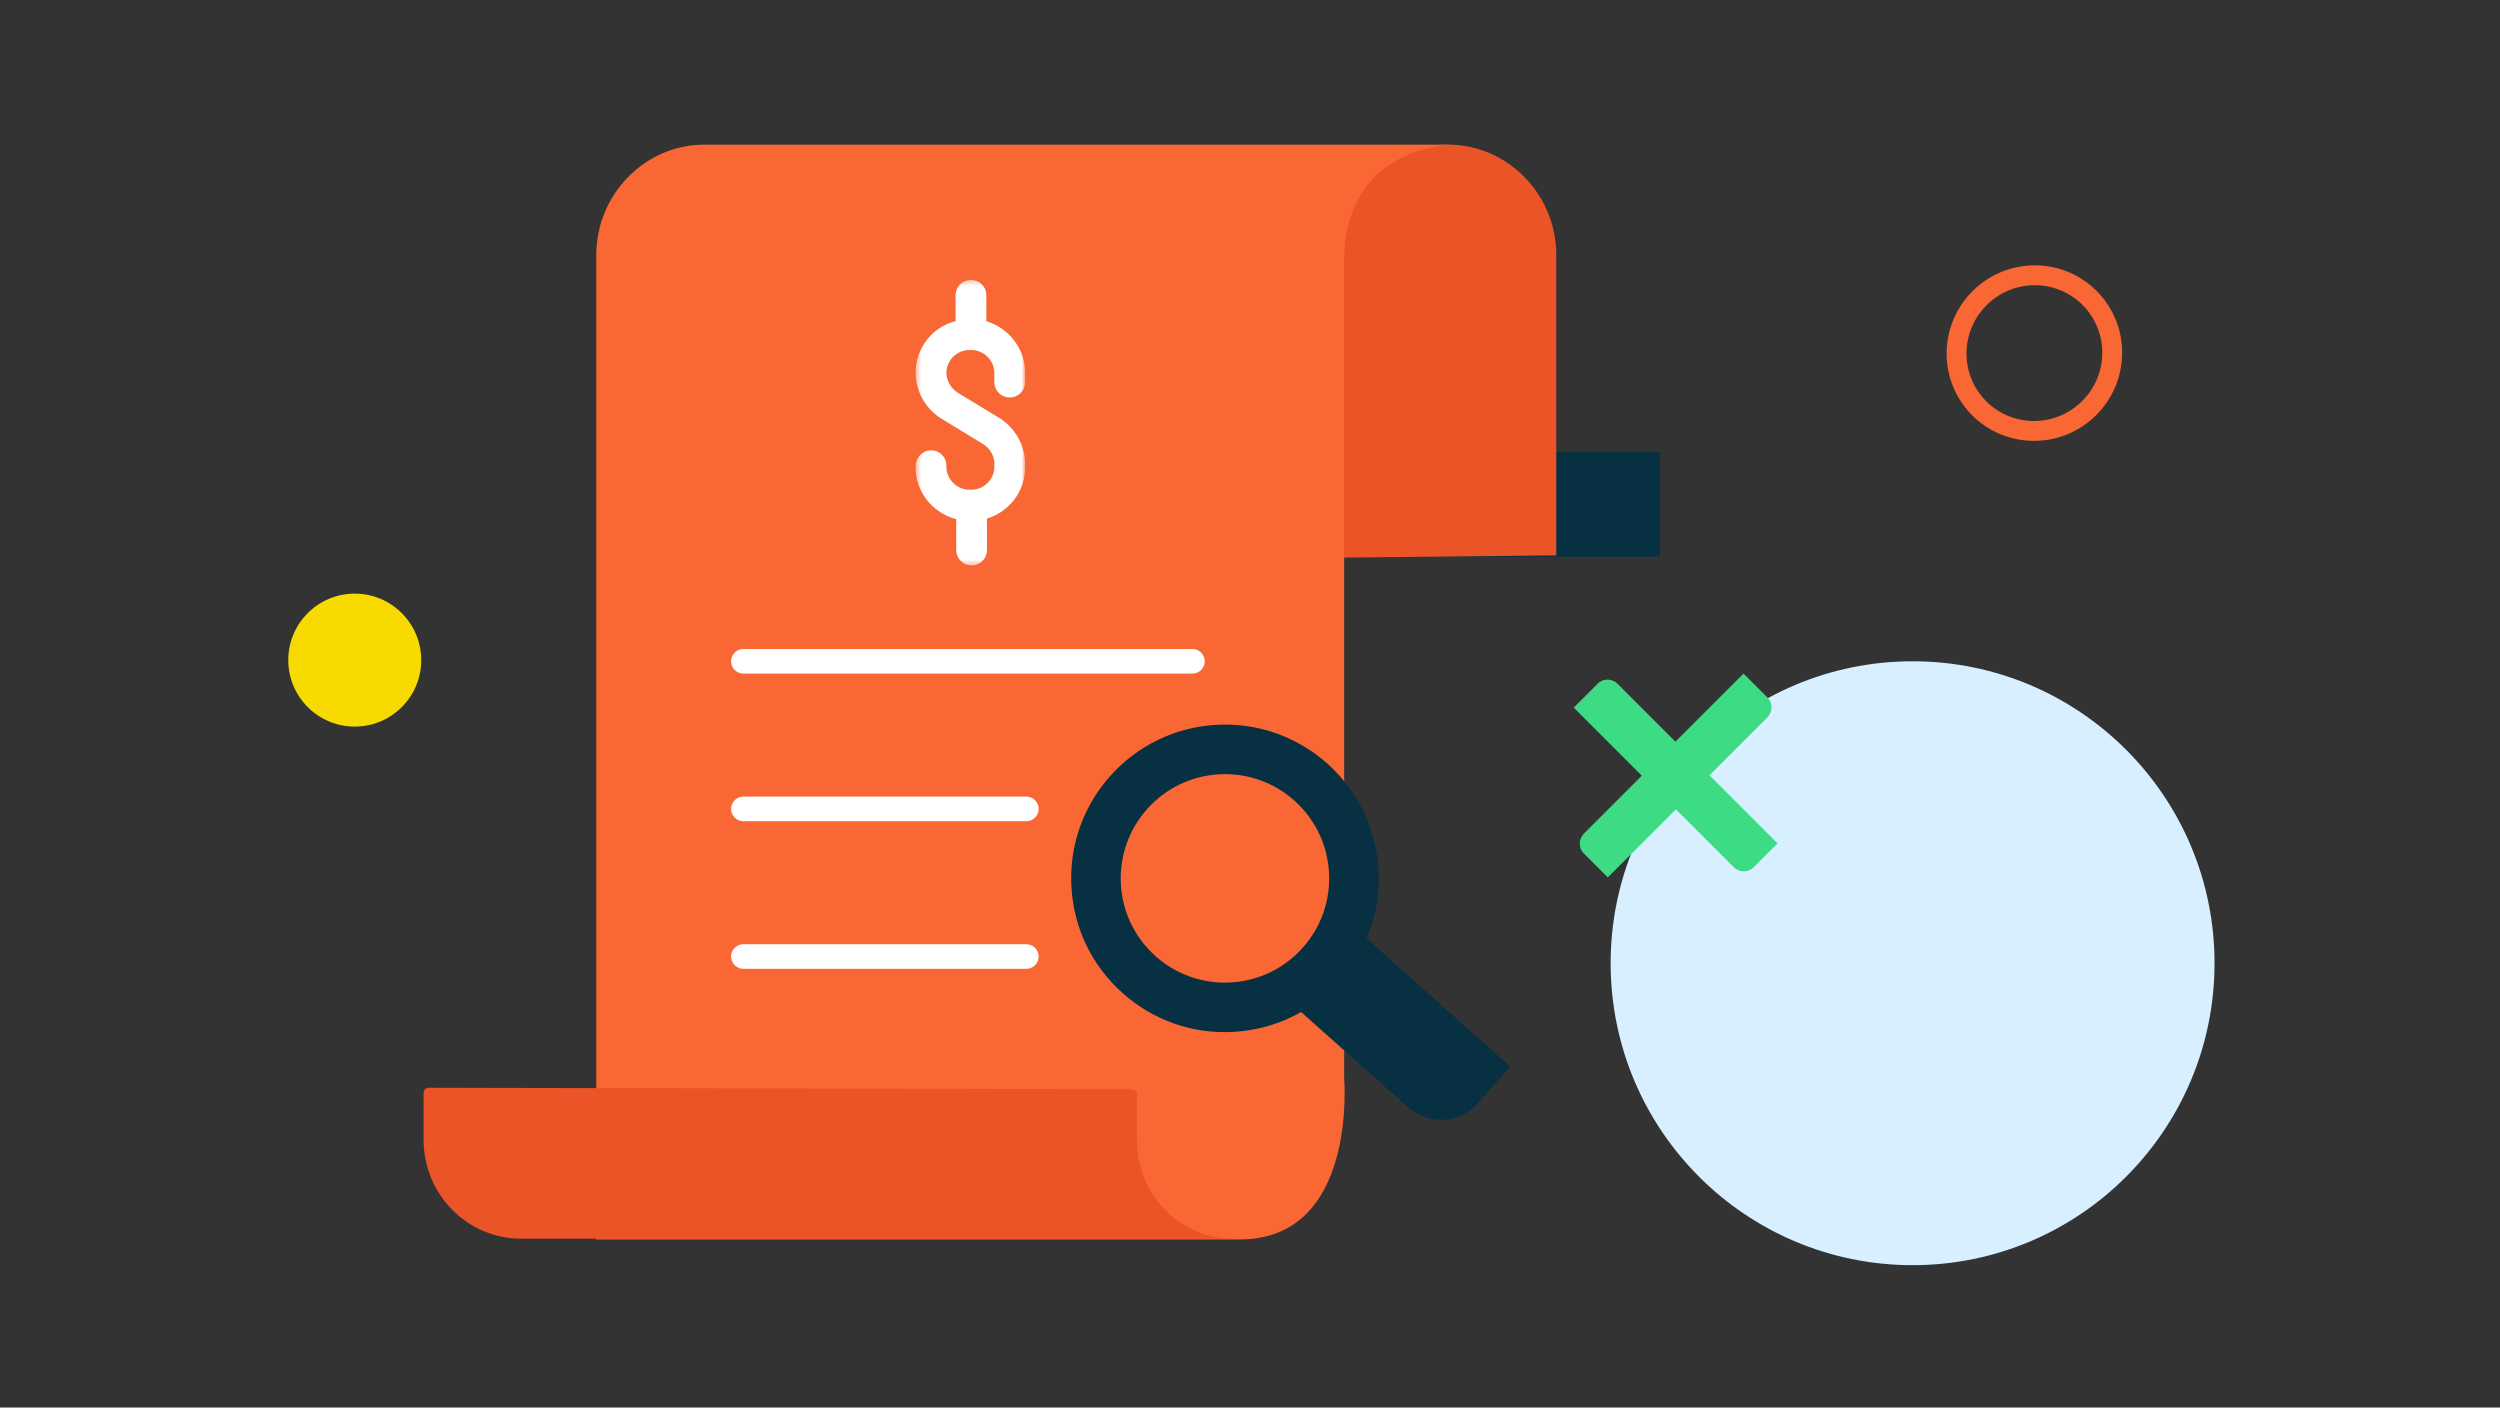 <svg width="476" height="268" viewBox="0 0 476 268" fill="none" xmlns="http://www.w3.org/2000/svg">
<rect x="0" y="0" width="476" height="268" fill="#333333" stroke="none"/>
<path d="M136.861 86.093H316.035V106H136.861V86.093Z" fill="#073042"/>
<path d="M296.314 105.744V48.556C296.314 36.975 287.021 27.539 275.727 27.539C264.432 27.539 255.139 36.26 255.139 47.84V106.173L296.314 105.744Z" fill="#EA5426"/>
<path d="M113.532 235.989V48.556C113.532 36.975 122.825 27.539 134.12 27.539H276.661C276.661 27.539 255.931 27.539 255.931 49.842V205.393C255.931 205.393 258.504 235.989 236.058 235.989H113.532Z" fill="#F86734"/>
<path d="M216.471 217.117V208.396C216.471 207.824 216.043 207.395 215.47 207.395L81.651 207.109C81.078 207.109 80.649 207.539 80.649 208.11V216.974C80.649 227.411 88.942 235.846 99.235 235.846H235.057C224.763 235.989 216.471 227.554 216.471 217.117Z" fill="#EA5426"/>
<path d="M141.545 154.015H195.414M141.545 182.12H195.414M141.545 125.909H227.034" stroke="white" stroke-width="4.684" stroke-linecap="round"/>
<mask id="mask0_89_5240" style="mask-type:luminance" maskUnits="userSpaceOnUse" x="174" y="53" width="22" height="55">
<path d="M174.335 53.302H195.18V107.64H174.335V53.302Z" fill="white"/>
</mask>
<g mask="url(#mask0_89_5240)">
<path d="M182.065 98.857V104.712C182.061 105.098 182.134 105.48 182.28 105.837C182.425 106.194 182.641 106.518 182.913 106.791C183.186 107.063 183.51 107.279 183.867 107.425C184.224 107.571 184.606 107.644 184.991 107.64C185.377 107.644 185.759 107.571 186.116 107.425C186.473 107.279 186.798 107.064 187.07 106.791C187.343 106.518 187.558 106.194 187.704 105.837C187.85 105.48 187.923 105.098 187.919 104.712V98.74C192.135 97.452 195.181 93.587 195.181 89.02V88.317C195.181 84.805 193.307 81.525 190.379 79.652L182.298 74.733C181.01 73.913 180.191 72.391 180.191 70.985C180.191 68.643 182.181 66.652 184.523 66.652H184.991C187.334 66.652 189.325 68.643 189.325 70.986V72.742C189.321 73.127 189.394 73.51 189.54 73.867C189.686 74.224 189.901 74.548 190.174 74.821C190.446 75.093 190.771 75.309 191.128 75.454C191.485 75.6 191.867 75.674 192.253 75.67C192.638 75.674 193.021 75.6 193.378 75.454C193.735 75.309 194.059 75.093 194.331 74.821C194.604 74.548 194.82 74.224 194.965 73.867C195.111 73.51 195.184 73.127 195.181 72.742V70.985C195.181 66.301 192.018 62.436 187.802 61.148V56.231C187.806 55.846 187.733 55.463 187.587 55.106C187.442 54.749 187.226 54.425 186.954 54.153C186.681 53.88 186.357 53.664 186 53.519C185.643 53.373 185.261 53.3 184.875 53.303C184.49 53.3 184.107 53.373 183.75 53.519C183.393 53.664 183.069 53.88 182.796 54.153C182.524 54.425 182.308 54.749 182.162 55.106C182.017 55.463 181.943 55.846 181.947 56.231V61.149C177.614 62.203 174.335 66.185 174.335 70.986C174.335 74.5 176.209 77.779 179.137 79.653L187.217 84.571C188.505 85.39 189.325 86.796 189.325 88.201V88.904C189.325 91.246 187.334 93.237 184.991 93.237H184.523C182.181 93.237 180.191 91.246 180.191 88.903V88.669C180.194 88.284 180.121 87.901 179.975 87.545C179.83 87.188 179.614 86.864 179.341 86.591C179.069 86.319 178.744 86.103 178.388 85.957C178.031 85.812 177.648 85.739 177.263 85.742C175.623 85.742 174.335 87.148 174.335 88.787V89.021C174.335 93.706 177.614 97.686 182.065 98.857Z" fill="white"/>
</g>
<path d="M364.157 240.888C395.907 240.888 421.647 215.149 421.647 183.399C421.647 151.648 395.907 125.909 364.157 125.909C332.406 125.909 306.667 151.648 306.667 183.399C306.667 215.149 332.406 240.888 364.157 240.888Z" fill="#D7EFFE"/>
<path d="M67.545 138.344C74.536 138.344 80.204 132.676 80.204 125.686C80.204 118.694 74.535 113.027 67.545 113.027C60.554 113.027 54.887 118.694 54.887 125.686C54.887 132.676 60.554 138.344 67.545 138.344Z" fill="#F6DA00"/>
<path fill-rule="evenodd" clip-rule="evenodd" d="M232.08 147.427C229.477 147.575 226.929 148.236 224.583 149.372C222.236 150.508 220.138 152.097 218.407 154.047C216.673 155.992 215.339 158.261 214.482 160.722C213.626 163.184 213.262 165.79 213.414 168.392C214.049 179.339 223.43 187.692 234.377 187.057C236.98 186.909 239.528 186.248 241.874 185.112C244.22 183.976 246.319 182.388 248.049 180.438C249.786 178.494 251.121 176.225 251.978 173.763C252.835 171.301 253.197 168.694 253.044 166.092C252.409 155.145 243.027 146.791 232.08 147.427ZM204.006 168.947C203.544 161.136 206.164 153.622 211.367 147.777C216.571 141.934 223.73 138.463 231.55 138.01C247.663 137.066 261.533 149.416 262.468 165.537C262.743 170.043 261.966 174.551 260.198 178.704L287.57 203.076L281.341 210.073C277.9 213.937 271.985 214.287 268.121 210.846L247.732 192.693C243.814 194.922 239.432 196.213 234.931 196.465C227.121 196.927 219.607 194.308 213.764 189.104C207.929 183.91 204.459 176.749 204.006 168.947Z" fill="#073042"/>
<path d="M319.083 154.094L330.069 165.08C331.175 166.186 332.913 166.186 333.941 165.08L338.446 160.576L325.485 147.614L336.47 136.628C337.577 135.522 337.577 133.783 336.47 132.756L331.965 128.251L319.003 141.212L308.018 130.227C306.911 129.12 305.173 129.12 304.145 130.227L299.641 134.732L312.602 147.693L301.617 158.678C300.51 159.785 300.51 161.524 301.617 162.551L306.121 167.056L319.083 154.094Z" fill="#3DDC84"/>
<path d="M397.791 77.69C403.598 71.892 403.629 62.509 397.861 56.734C392.094 50.958 382.712 50.976 376.905 56.775C371.098 62.574 371.067 71.955 376.834 77.732C382.602 83.507 391.985 83.489 397.791 77.69Z" stroke="#F86734" stroke-width="3.785" stroke-miterlimit="10"/>
</svg>
